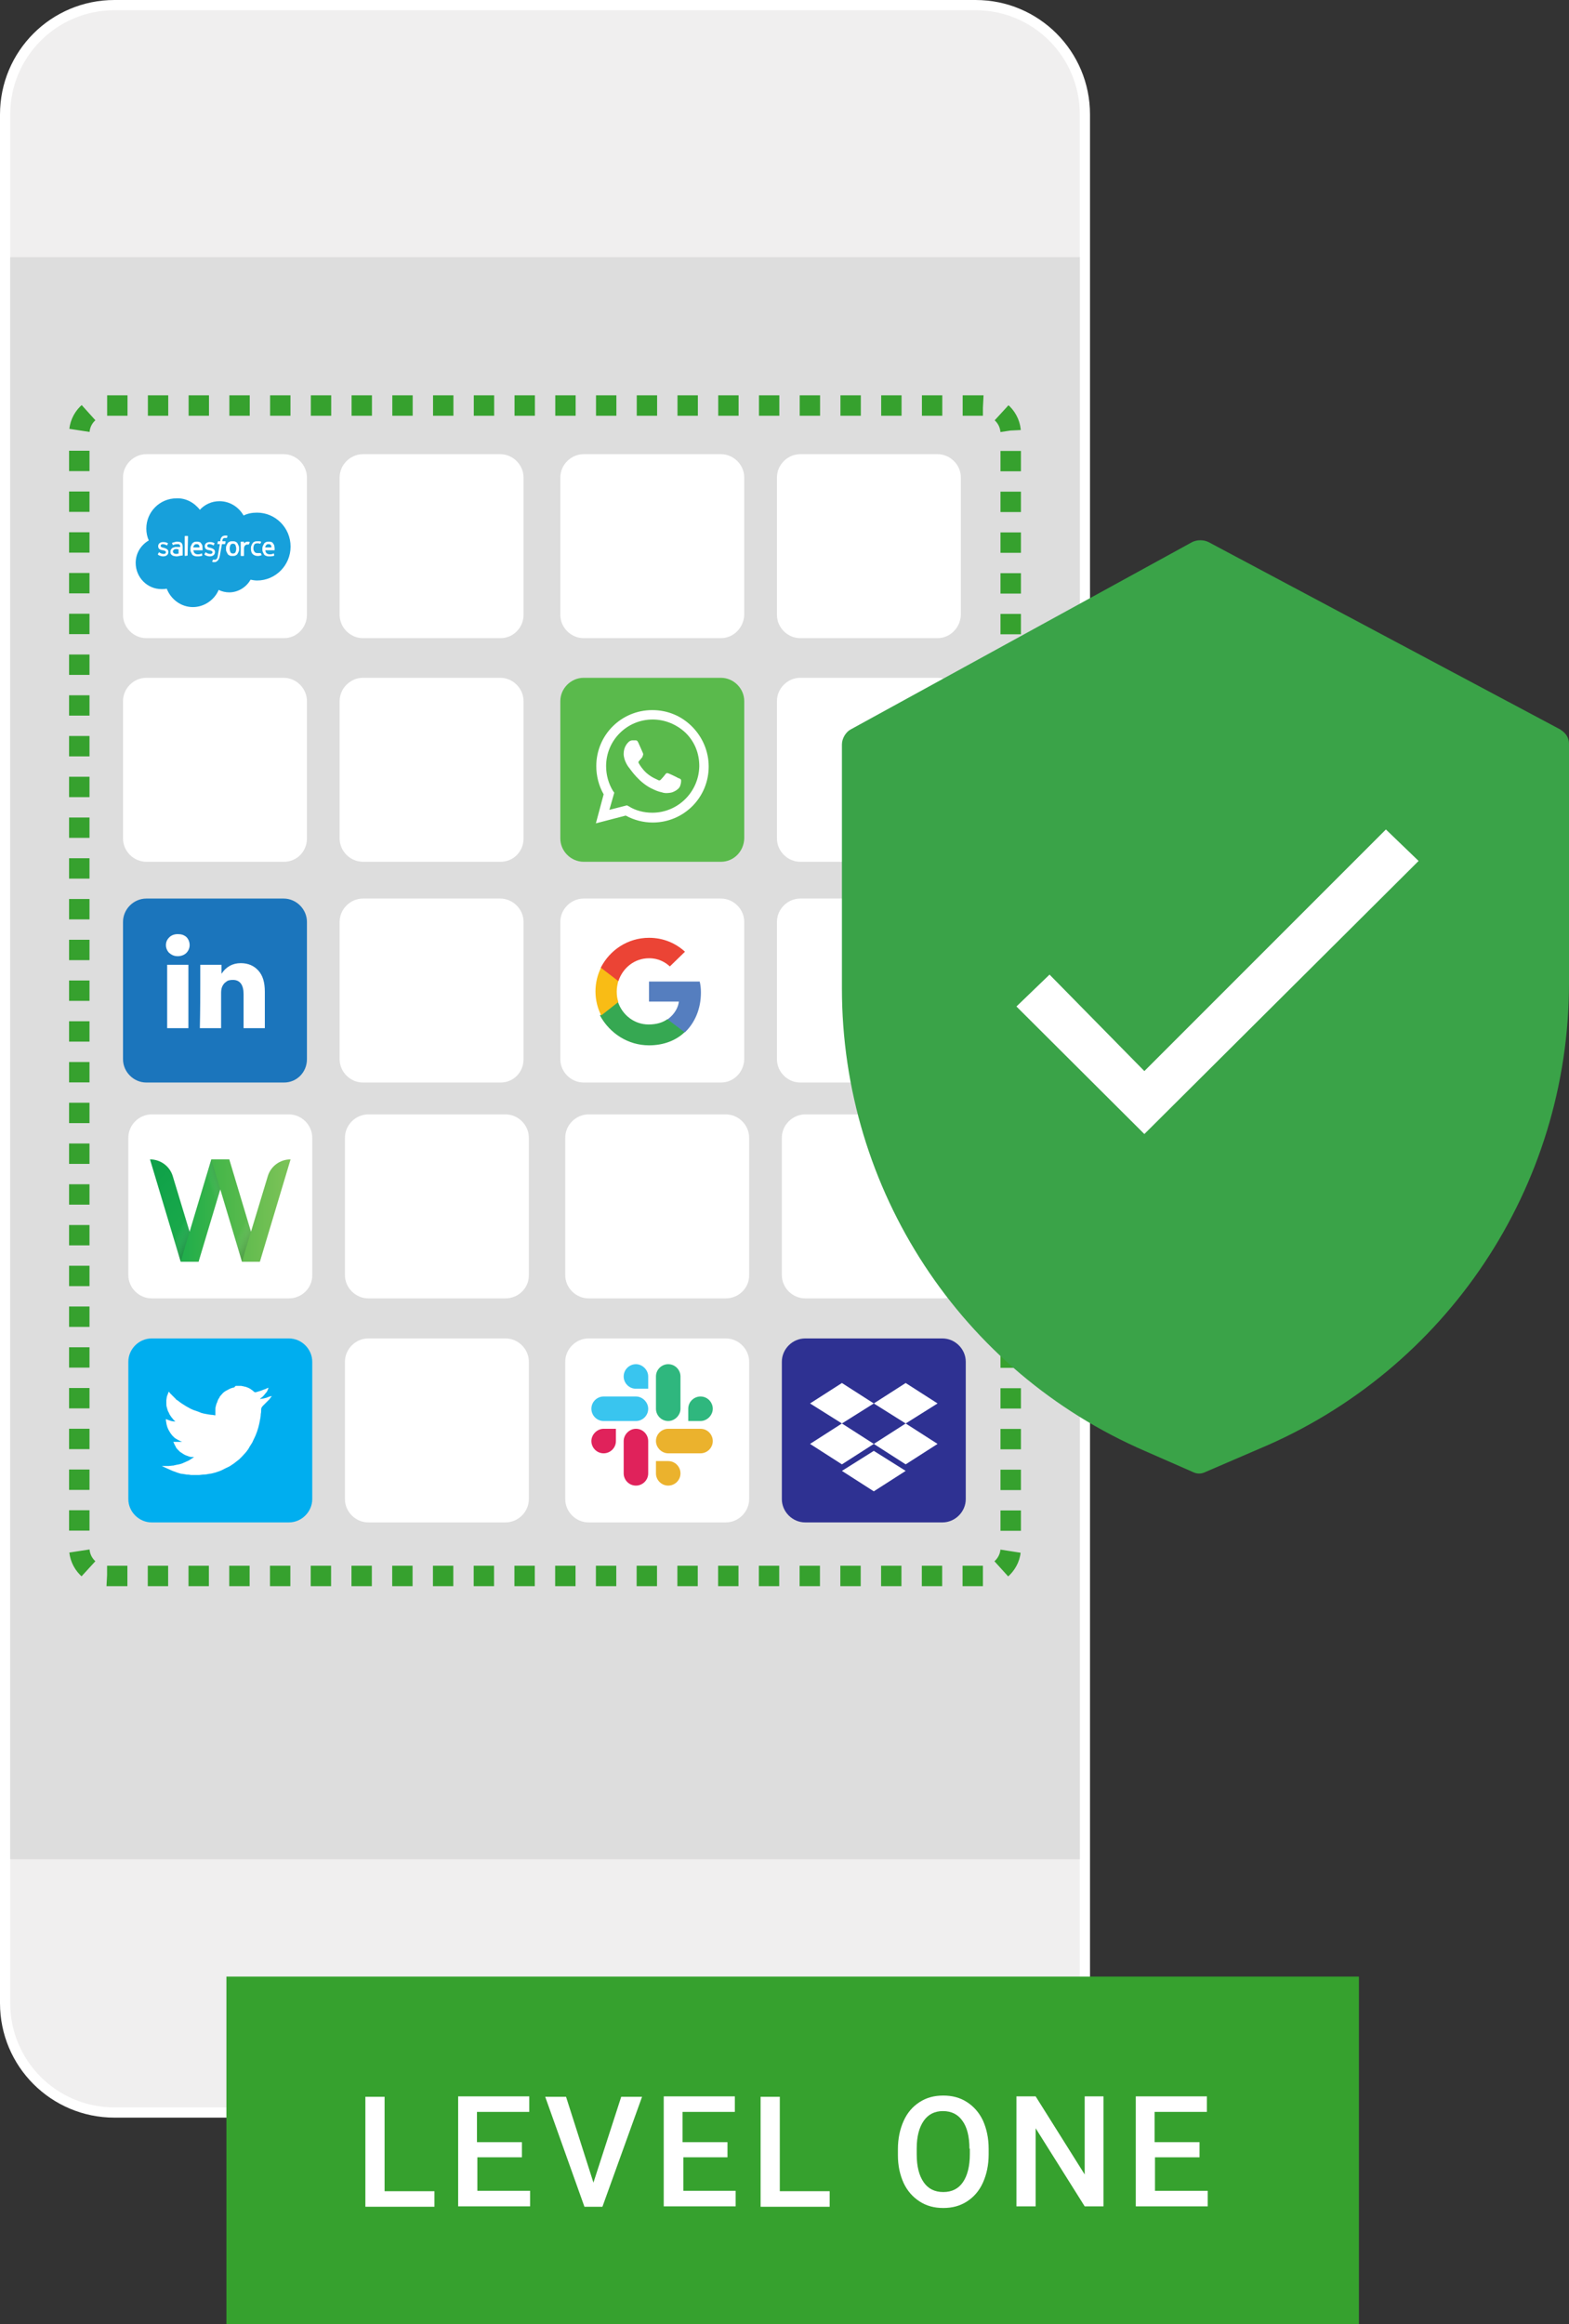 <svg version="1.1" xmlns="http://www.w3.org/2000/svg" xmlns:xlink="http://www.w3.org/1999/xlink" style="" xml:space="preserve" width="383.9" height="568.5"><rect width="100%" height="100%" fill="#333333" stroke="none"/><rect id="backgroundrect" width="100%" height="100%" x="0" y="0" fill="none" stroke="none"/>
<style type="text/css">
	.st0{fill:#F0EFEF;stroke:#FFFFFF;stroke-width:5;stroke-miterlimit:10;}
	.st1{fill:#F0EFEF;}
	.st2{fill:#DDDDDD;}
	.st3{fill:none;stroke:#36A12E;stroke-width:5;stroke-miterlimit:10;stroke-dasharray:4.984,4.984;}
	.st4{fill:#FFFFFF;}
	.st5{fill:#5ABA4C;}
	.st6{fill:#1B75BC;}
	.st7{fill:#00AEEF;}
	.st8{fill:#2E3192;}
	.st9{fill:url(#SVGID_1_);}
	.st10{opacity:0.25;}
	.st11{fill:url(#SVGID_2_);}
	.st12{fill:url(#SVGID_3_);}
	.st13{fill:url(#SVGID_4_);}
	.st14{opacity:0.25;fill:url(#SVGID_5_);enable-background:new    ;}
	.st15{fill:url(#SVGID_6_);}
	.st16{fill:url(#SVGID_7_);}
	.st17{fill:url(#SVGID_8_);}
	.st18{fill:url(#SVGID_9_);}
	.st19{fill:#557EBF;}
	.st20{fill:#36A852;}
	.st21{fill:#F9BC15;}
	.st22{fill:#EB4435;}
	.st23{fill:#17A0DB;}
	.st24{fill:#39C5EF;}
	.st25{fill:#2FB77E;}
	.st26{fill:#EBB22D;}
	.st27{fill:#E0225B;}
	.st28{fill:#3AA348;}
	.st29{fill:#36A12E;}
</style>




<g class="currentLayer" style=""><title>Layer 1</title><g id="Layer_2_1_">
	<path class="st0" d="M238.7,515.5H28c-14.1,0-25.5-11.4-25.5-25.5V28C2.5,13.9,13.9,2.5,28,2.5h210.7c14.1,0,25.5,11.4,25.5,25.5   v462C264.2,504.1,252.8,515.5,238.7,515.5z" id="svg_1"/>
</g><g id="Layer_1_1_">
	<g id="svg_2">
		<path class="st1" d="M238.7,515.5H28c-14.1,0-25.5-11.4-25.5-25.5V28C2.5,13.9,13.9,2.5,28,2.5h210.7c14.1,0,25.5,11.4,25.5,25.5    v462C264.2,504.1,252.8,515.5,238.7,515.5z" id="svg_3"/>
		<rect x="2.5" y="62.9" class="st2" width="261.7" height="391.9" id="svg_4"/>
		<g id="svg_5">
			<path class="st3" d="M240.5,385.5H26.2c-3.8,0-6.8-3.1-6.8-6.8V106c0-3.8,3.1-6.8,6.8-6.8h214.3c3.8,0,6.8,3.1,6.8,6.8v272.7     C247.3,382.4,244.2,385.5,240.5,385.5z" id="svg_6"/>
		</g>
		<path class="st4" d="M69.5,156.1H35.8c-3.1,0-5.7-2.6-5.7-5.7v-33.6c0-3.1,2.6-5.7,5.7-5.7h33.6c3.1,0,5.7,2.6,5.7,5.7v33.6    C75.1,153.5,72.6,156.1,69.5,156.1z" id="svg_7"/>
		<path class="st4" d="M122.5,156.1H88.8c-3.1,0-5.7-2.6-5.7-5.7v-33.6c0-3.1,2.6-5.7,5.7-5.7h33.6c3.1,0,5.7,2.6,5.7,5.7v33.6    C128.1,153.5,125.6,156.1,122.5,156.1z" id="svg_8"/>
		<path class="st4" d="M176.4,156.1h-33.6c-3.1,0-5.7-2.6-5.7-5.7v-33.6c0-3.1,2.6-5.7,5.7-5.7h33.6c3.1,0,5.7,2.6,5.7,5.7v33.6    C182,153.5,179.5,156.1,176.4,156.1z" id="svg_9"/>
		<path class="st4" d="M229.4,156.1h-33.6c-3.1,0-5.7-2.6-5.7-5.7v-33.6c0-3.1,2.6-5.7,5.7-5.7h33.6c3.1,0,5.7,2.6,5.7,5.7v33.6    C235,153.5,232.5,156.1,229.4,156.1z" id="svg_10"/>
		<path class="st4" d="M69.5,210.8H35.8c-3.1,0-5.7-2.6-5.7-5.7v-33.6c0-3.1,2.6-5.7,5.7-5.7h33.6c3.1,0,5.7,2.6,5.7,5.7v33.6    C75.1,208.3,72.6,210.8,69.5,210.8z" id="svg_11"/>
		<path class="st4" d="M122.5,210.8H88.8c-3.1,0-5.7-2.6-5.7-5.7v-33.6c0-3.1,2.6-5.7,5.7-5.7h33.6c3.1,0,5.7,2.6,5.7,5.7v33.6    C128.1,208.3,125.6,210.8,122.5,210.8z" id="svg_12"/>
		<path class="st5" d="M176.4,210.8h-33.6c-3.1,0-5.7-2.6-5.7-5.7v-33.6c0-3.1,2.6-5.7,5.7-5.7h33.6c3.1,0,5.7,2.6,5.7,5.7v33.6    C182,208.3,179.5,210.8,176.4,210.8z" id="svg_13"/>
		<path class="st4" d="M229.4,210.8h-33.6c-3.1,0-5.7-2.6-5.7-5.7v-33.6c0-3.1,2.6-5.7,5.7-5.7h33.6c3.1,0,5.7,2.6,5.7,5.7v33.6    C235,208.3,232.5,210.8,229.4,210.8z" id="svg_14"/>
		<path class="st6" d="M69.5,264.8H35.8c-3.1,0-5.7-2.6-5.7-5.7v-33.6c0-3.1,2.6-5.7,5.7-5.7h33.6c3.1,0,5.7,2.6,5.7,5.7v33.6    C75.1,262.3,72.6,264.8,69.5,264.8z" id="svg_15"/>
		<path class="st4" d="M122.5,264.8H88.8c-3.1,0-5.7-2.6-5.7-5.7v-33.6c0-3.1,2.6-5.7,5.7-5.7h33.6c3.1,0,5.7,2.6,5.7,5.7v33.6    C128.1,262.3,125.6,264.8,122.5,264.8z" id="svg_16"/>
		<path class="st4" d="M176.4,264.8h-33.6c-3.1,0-5.7-2.6-5.7-5.7v-33.6c0-3.1,2.6-5.7,5.7-5.7h33.6c3.1,0,5.7,2.6,5.7,5.7v33.6    C182,262.3,179.5,264.8,176.4,264.8z" id="svg_17"/>
		<path class="st4" d="M229.4,264.8h-33.6c-3.1,0-5.7-2.6-5.7-5.7v-33.6c0-3.1,2.6-5.7,5.7-5.7h33.6c3.1,0,5.7,2.6,5.7,5.7v33.6    C235,262.3,232.5,264.8,229.4,264.8z" id="svg_18"/>
		<path class="st4" d="M70.7,317.6H37.1c-3.1,0-5.7-2.6-5.7-5.7v-33.6c0-3.1,2.6-5.7,5.7-5.7h33.6c3.1,0,5.7,2.6,5.7,5.7V312    C76.4,315.1,73.8,317.6,70.7,317.6z" id="svg_19"/>
		<path class="st4" d="M123.7,317.6H90.1c-3.1,0-5.7-2.6-5.7-5.7v-33.6c0-3.1,2.6-5.7,5.7-5.7h33.6c3.1,0,5.7,2.6,5.7,5.7V312    C129.4,315.1,126.8,317.6,123.7,317.6z" id="svg_20"/>
		<path class="st4" d="M177.6,317.6H144c-3.1,0-5.7-2.6-5.7-5.7v-33.6c0-3.1,2.6-5.7,5.7-5.7h33.6c3.1,0,5.7,2.6,5.7,5.7V312    C183.3,315.1,180.7,317.6,177.6,317.6z" id="svg_21"/>
		<path class="st4" d="M230.6,317.6H197c-3.1,0-5.7-2.6-5.7-5.7v-33.6c0-3.1,2.6-5.7,5.7-5.7h33.6c3.1,0,5.7,2.6,5.7,5.7V312    C236.3,315.1,233.7,317.6,230.6,317.6z" id="svg_22"/>
		<path class="st7" d="M70.7,372.4H37.1c-3.1,0-5.7-2.6-5.7-5.7v-33.6c0-3.1,2.6-5.7,5.7-5.7h33.6c3.1,0,5.7,2.6,5.7,5.7v33.6    C76.4,369.8,73.8,372.4,70.7,372.4z" id="svg_23"/>
		<path class="st4" d="M123.7,372.4H90.1c-3.1,0-5.7-2.6-5.7-5.7v-33.6c0-3.1,2.6-5.7,5.7-5.7h33.6c3.1,0,5.7,2.6,5.7,5.7v33.6    C129.4,369.8,126.8,372.4,123.7,372.4z" id="svg_24"/>
		<path class="st4" d="M177.6,372.4H144c-3.1,0-5.7-2.6-5.7-5.7v-33.6c0-3.1,2.6-5.7,5.7-5.7h33.6c3.1,0,5.7,2.6,5.7,5.7v33.6    C183.3,369.8,180.7,372.4,177.6,372.4z" id="svg_25"/>
		<path class="st8" d="M230.6,372.4H197c-3.1,0-5.7-2.6-5.7-5.7v-33.6c0-3.1,2.6-5.7,5.7-5.7h33.6c3.1,0,5.7,2.6,5.7,5.7v33.6    C236.3,369.8,233.7,372.4,230.6,372.4z" id="svg_26"/>
		<g id="svg_27">
			
				<linearGradient id="SVGID_1_" gradientUnits="userSpaceOnUse" x1="32.966" y1="2034.863" x2="51.375" y2="2053.272" gradientTransform="matrix(1 0 0 1 0 -1747.465)">
				<stop offset="0" style="stop-color:#0DA049"/>
				<stop offset="1" style="stop-color:#1FAD4B"/>
			</linearGradient>
			<path class="st9" d="M48.6,308.6h-4.4l-7.5-25l0,0c2.6,0,4.9,1.7,5.6,4.2L48.6,308.6z" id="svg_28"/>
			<g class="st10" id="svg_29">
				
					<linearGradient id="SVGID_2_" gradientUnits="userSpaceOnUse" x1="41.961" y1="2035.065" x2="42.525" y2="2035.065" gradientTransform="matrix(1 0 0 1 0 -1747.465)">
					<stop offset="0" style="stop-color:#FFFFFF;stop-opacity:0"/>
					<stop offset="1" style="stop-color:#010101"/>
				</linearGradient>
				<path class="st11" d="M42.5,288.4l-0.2-0.6c-0.1-0.3-0.2-0.7-0.4-1L42.5,288.4z" id="svg_30"/>
				
					<linearGradient id="SVGID_3_" gradientUnits="userSpaceOnUse" x1="43.065" y1="2049.642" x2="47.141" y2="2051.873" gradientTransform="matrix(1 0 0 1 0 -1747.465)">
					<stop offset="0" style="stop-color:#FFFFFF;stop-opacity:0"/>
					<stop offset="1" style="stop-color:#010101"/>
				</linearGradient>
				<polygon class="st12" points="45.3,297.6 42.5,302.9 44.2,308.6 46.7,302.3     " id="svg_31"/>
			</g>
			
				<linearGradient id="SVGID_4_" gradientUnits="userSpaceOnUse" x1="44.225" y1="2043.565" x2="56.081" y2="2043.565" gradientTransform="matrix(1 0 0 1 0 -1747.465)">
				<stop offset="0" style="stop-color:#1FAD4B"/>
				<stop offset="1" style="stop-color:#43B649"/>
			</linearGradient>
			<polygon class="st13" points="44.2,308.6 48.6,308.6 56.1,283.6 51.7,283.6    " id="svg_32"/>
			
				<linearGradient id="SVGID_5_" gradientUnits="userSpaceOnUse" x1="51.361" y1="2037.756" x2="55.308" y2="2036.469" gradientTransform="matrix(1 0 0 1 0 -1747.465)">
				<stop offset="0" style="stop-color:#FFFFFF;stop-opacity:0"/>
				<stop offset="1" style="stop-color:#010101"/>
			</linearGradient>
			<path class="st14" d="M52.2,296.5l3.9-12.8h-4.4l-1.8,6C50.6,291.6,51.6,294.5,52.2,296.5z" id="svg_33"/>
			
				<linearGradient id="SVGID_6_" gradientUnits="userSpaceOnUse" x1="51.713" y1="2043.565" x2="63.57" y2="2043.565" gradientTransform="matrix(1 0 0 1 0 -1747.465)">
				<stop offset="0" style="stop-color:#43B649"/>
				<stop offset="1" style="stop-color:#60BB4E"/>
			</linearGradient>
			<polygon class="st15" points="63.6,308.6 59.2,308.6 51.7,283.6 56.1,283.6    " id="svg_34"/>
			<g class="st10" id="svg_35">
				
					<linearGradient id="SVGID_7_" gradientUnits="userSpaceOnUse" x1="56.917" y1="2035.065" x2="57.481" y2="2035.065" gradientTransform="matrix(1 0 0 1 0 -1747.465)">
					<stop offset="0" style="stop-color:#FFFFFF;stop-opacity:0"/>
					<stop offset="9.515899e-02" style="stop-color:#EEEDED;stop-opacity:9.515899e-02"/>
					<stop offset="0.233" style="stop-color:#D0CECE;stop-opacity:0.233"/>
					<stop offset="0.396" style="stop-color:#A7A4A4;stop-opacity:0.396"/>
					<stop offset="0.578" style="stop-color:#757272;stop-opacity:0.578"/>
					<stop offset="0.777" style="stop-color:#434040;stop-opacity:0.777"/>
					<stop offset="0.987" style="stop-color:#070707;stop-opacity:0.987"/>
					<stop offset="1" style="stop-color:#010101"/>
				</linearGradient>
				<path class="st16" d="M57.5,288.4l-0.2-0.6c-0.1-0.3-0.2-0.7-0.4-1L57.5,288.4z" id="svg_36"/>
				
					<linearGradient id="SVGID_8_" gradientUnits="userSpaceOnUse" x1="58.031" y1="2049.624" x2="62.107" y2="2051.855" gradientTransform="matrix(1 0 0 1 0 -1747.465)">
					<stop offset="0" style="stop-color:#FFFFFF;stop-opacity:0"/>
					<stop offset="9.515899e-02" style="stop-color:#EEEDED;stop-opacity:9.515899e-02"/>
					<stop offset="0.233" style="stop-color:#D0CECE;stop-opacity:0.233"/>
					<stop offset="0.396" style="stop-color:#A7A4A4;stop-opacity:0.396"/>
					<stop offset="0.578" style="stop-color:#757272;stop-opacity:0.578"/>
					<stop offset="0.777" style="stop-color:#434040;stop-opacity:0.777"/>
					<stop offset="0.987" style="stop-color:#070707;stop-opacity:0.987"/>
					<stop offset="1" style="stop-color:#010101"/>
				</linearGradient>
				<polygon class="st17" points="60.3,297.6 57.5,302.9 59.2,308.6 61.7,302.3     " id="svg_37"/>
			</g>
			
				<linearGradient id="SVGID_9_" gradientUnits="userSpaceOnUse" x1="59.2" y1="2043.565" x2="71.057" y2="2043.565" gradientTransform="matrix(1 0 0 1 0 -1747.465)">
				<stop offset="0" style="stop-color:#60BB4E"/>
				<stop offset="1" style="stop-color:#7DC358"/>
			</linearGradient>
			<path class="st18" d="M59.2,308.6h4.4l7.5-25l0,0c-2.6,0-4.9,1.7-5.6,4.2L59.2,308.6z" id="svg_38"/>
		</g>
		<path class="st4" d="M40.6,231.2c0-0.8,0.3-1.4,0.8-1.9s1.2-0.8,2.1-0.8c0.9,0,1.5,0.2,2.1,0.7c0.5,0.5,0.8,1.2,0.8,2    c0,0.7-0.3,1.4-0.8,1.9s-1.3,0.8-2.1,0.8l0,0c-0.9,0-1.5-0.3-2.1-0.8C40.9,232.6,40.6,231.9,40.6,231.2z M40.9,251.5V236h5.2v15.5    H40.9z M48.9,251.5h5.2v-8.7c0-0.5,0.1-1,0.2-1.3c0.2-0.5,0.5-1,1-1.3c0.4-0.4,1-0.5,1.7-0.5c1.7,0,2.6,1.2,2.6,3.5v8.3h5.2v-8.9    c0-2.3-0.5-4-1.6-5.2s-2.5-1.8-4.3-1.8c-2,0-3.6,0.9-4.7,2.6l0,0l0,0l0,0V236H49c0,0.5,0,2,0,4.6C49,243.2,49,246.8,48.9,251.5z" id="svg_39"/>
	</g>
	<g id="svg_40">
		<path class="st19" d="M171.5,242.8c0-1.1-0.1-1.9-0.3-2.7h-12.4v4.9h7.3c-0.1,1.2-0.9,3-2.7,4.3v0.2l3.9,3h0.3    C170,250.2,171.5,246.8,171.5,242.8" id="svg_41"/>
		<path class="st20" d="M158.8,255.7c3.6,0,6.6-1.2,8.7-3.2l-4.2-3.2c-1.1,0.8-2.6,1.3-4.6,1.3c-3.5,0-6.4-2.3-7.5-5.5H151l-4.1,3.2    l-0.1,0.1C149.2,252.8,153.7,255.7,158.8,255.7" id="svg_42"/>
		<path class="st21" d="M151.3,245.1c-0.3-0.8-0.4-1.7-0.4-2.6c0-0.9,0.2-1.8,0.4-2.6v-0.2l-4.1-3.2l-0.1,0.1    c-0.9,1.8-1.4,3.8-1.4,5.9s0.5,4.1,1.4,5.9L151.3,245.1" id="svg_43"/>
		<path class="st22" d="M158.8,234.4c2.5,0,4.1,1.1,5.1,2l3.7-3.6c-2.3-2.1-5.3-3.4-8.8-3.4c-5.2,0-9.6,3-11.8,7.3l4.3,3.3    C152.4,236.7,155.3,234.4,158.8,234.4" id="svg_44"/>
	</g>
	<g id="svg_45">
		<path class="st4" d="M169.3,177.7c-2.6-2.6-6-4-9.7-4c-7.6,0-13.7,6.1-13.7,13.7c0,2.4,0.6,4.8,1.8,6.9l-1.9,7.1l7.3-1.9    c2,1.1,4.3,1.7,6.6,1.7l0,0c7.6,0,13.7-6.1,13.7-13.7C173.4,183.8,171.9,180.3,169.3,177.7L169.3,177.7z M159.6,198.8L159.6,198.8    c-2,0-4.1-0.5-5.8-1.6l-0.4-0.2l-4.3,1.1l1.2-4.2l-0.3-0.4c-1.1-1.8-1.7-3.9-1.7-6.1c0-6.3,5.1-11.4,11.4-11.4    c3,0,5.9,1.2,8.1,3.3c2.2,2.2,3.3,5,3.3,8.1C171,193.7,165.9,198.8,159.6,198.8L159.6,198.8z M165.9,190.3c-0.3-0.2-2-1-2.3-1.1    s-0.5-0.2-0.8,0.2c-0.2,0.3-0.9,1.1-1.1,1.3c-0.2,0.2-0.4,0.3-0.7,0.1s-1.4-0.5-2.8-1.7c-1-0.9-1.7-2-1.9-2.4    c-0.2-0.3,0-0.5,0.2-0.7s0.3-0.4,0.5-0.6c0.2-0.2,0.2-0.3,0.3-0.6c0.1-0.2,0.1-0.4,0-0.6c-0.1-0.2-0.8-1.9-1.1-2.5    c-0.3-0.7-0.6-0.6-0.8-0.6s-0.4,0-0.7,0c-0.2,0-0.6,0.1-0.9,0.4c-0.3,0.3-1.2,1.2-1.2,2.9s1.2,3.3,1.4,3.5s2.4,3.7,5.9,5.2    c0.8,0.4,1.5,0.6,2,0.7c0.8,0.3,1.6,0.2,2.2,0.1c0.7-0.1,2-0.8,2.3-1.6s0.3-1.5,0.2-1.6C166.5,190.5,166.2,190.4,165.9,190.3    L165.9,190.3z" id="svg_46"/>
	</g>
	<g id="svg_47">
		<path class="st23" d="M48.9,124.7c1.2-1.3,2.9-2.1,4.8-2.1c2.5,0,4.7,1.4,5.9,3.5c1-0.5,2.1-0.7,3.3-0.7c4.5,0,8.2,3.7,8.2,8.3    c0,4.6-3.7,8.3-8.2,8.3c-0.5,0-1.1-0.1-1.6-0.2c-1,1.8-3,3.1-5.2,3.1c-0.9,0-1.8-0.2-2.6-0.6c-1,2.4-3.5,4.2-6.3,4.2    c-2.9,0-5.4-1.9-6.4-4.5c-0.4,0.1-0.9,0.1-1.3,0.1c-3.5,0-6.3-2.9-6.3-6.4c0-2.4,1.3-4.4,3.2-5.5c-0.4-0.9-0.6-1.9-0.6-2.9    c0-4.1,3.3-7.4,7.4-7.4C45.4,121.8,47.5,122.9,48.9,124.7" id="svg_48"/>
		<path class="st4" d="M38.6,135.6L38.6,135.6c0.1,0.1,0.2,0.2,0.2,0.2c0.4,0.2,0.8,0.3,1.1,0.3c0.8,0,1.3-0.4,1.3-1.1l0,0    c0-0.6-0.5-0.8-1.1-1H40c-0.4-0.1-0.7-0.2-0.7-0.5l0,0c0-0.2,0.2-0.4,0.5-0.4s0.7,0.1,1,0.3h0.1c0,0,0.1-0.4,0.2-0.4v-0.1    c-0.3-0.2-0.7-0.3-1.1-0.3h-0.1c-0.7,0-1.2,0.4-1.2,1l0,0c0,0.7,0.5,0.9,1.1,1h0.1c0.4,0.1,0.7,0.2,0.7,0.5l0,0    c0,0.2-0.2,0.4-0.5,0.4c-0.1,0-0.6,0-1-0.3c-0.1,0-0.1-0.1-0.1-0.1h-0.1L38.6,135.6L38.6,135.6z M50,135.6L50,135.6    c0.1,0.1,0.2,0.2,0.2,0.2c0.4,0.2,0.8,0.3,1.1,0.3c0.8,0,1.3-0.4,1.3-1.1l0,0c0-0.6-0.5-0.8-1.1-1h-0.1c-0.4-0.1-0.7-0.2-0.7-0.5    l0,0c0-0.2,0.2-0.4,0.5-0.4s0.7,0.1,1,0.3h0.1c0,0,0.1-0.4,0.2-0.4v-0.1c-0.3-0.2-0.7-0.3-1.1-0.3h-0.1c-0.7,0-1.2,0.4-1.2,1l0,0    c0,0.7,0.5,0.9,1.1,1h0.1c0.4,0.1,0.7,0.2,0.7,0.5l0,0c0,0.2-0.2,0.4-0.5,0.4c-0.1,0-0.6,0-1-0.3c-0.1,0-0.1-0.1-0.1-0.1h-0.1    L50,135.6L50,135.6z M57.8,134.2c0,0.4-0.1,0.7-0.2,0.9c-0.1,0.2-0.3,0.3-0.6,0.3s-0.5-0.1-0.6-0.3s-0.2-0.5-0.2-0.9    s0.1-0.7,0.2-0.9c0.1-0.2,0.3-0.3,0.6-0.3s0.5,0.1,0.6,0.3C57.7,133.6,57.8,133.9,57.8,134.2 M58.4,133.5    c-0.1-0.2-0.2-0.4-0.3-0.6c-0.1-0.2-0.3-0.3-0.5-0.4c-0.2-0.1-0.4-0.1-0.7-0.1s-0.5,0-0.7,0.1s-0.4,0.2-0.5,0.4s-0.2,0.3-0.3,0.6    c-0.1,0.2-0.1,0.4-0.1,0.7s0,0.5,0.1,0.7s0.2,0.4,0.3,0.6c0.1,0.2,0.3,0.3,0.5,0.4c0.2,0.1,0.4,0.1,0.7,0.1s0.5,0,0.7-0.1    s0.4-0.2,0.5-0.4s0.2-0.3,0.3-0.6c0.1-0.2,0.1-0.4,0.1-0.7C58.5,134,58.5,133.8,58.4,133.5 M63.8,135.3    C63.7,135.3,63.7,135.3,63.8,135.3c-0.2,0-0.3,0-0.4,0c-0.1,0-0.2,0-0.4,0c-0.3,0-0.6-0.1-0.7-0.3c-0.2-0.2-0.3-0.5-0.3-0.9    s0.1-0.6,0.2-0.9c0.2-0.2,0.4-0.3,0.7-0.3s0.5,0,0.7,0.1h0.1c0.1-0.2,0.1-0.3,0.2-0.4v-0.1c-0.1,0-0.3-0.1-0.4-0.1    c-0.1,0-0.3,0-0.5,0c-0.3,0-0.5,0-0.7,0.1s-0.4,0.2-0.5,0.4s-0.2,0.3-0.3,0.6c-0.1,0.2-0.1,0.5-0.1,0.7c0,0.5,0.1,1,0.4,1.3    c0.3,0.3,0.7,0.5,1.3,0.5c0.3,0,0.7-0.1,0.9-0.2c0,0,0,0,0-0.1L63.8,135.3L63.8,135.3z M64.9,133.9c0-0.2,0.1-0.4,0.2-0.5    c0.1-0.2,0.3-0.3,0.6-0.3s0.5,0.1,0.6,0.3c0.1,0.1,0.1,0.3,0.1,0.5H64.9L64.9,133.9z M67.1,133.4c-0.1-0.2-0.2-0.4-0.3-0.5    c-0.1-0.2-0.3-0.3-0.4-0.3c-0.2-0.1-0.4-0.1-0.6-0.1c-0.3,0-0.5,0-0.7,0.1s-0.4,0.2-0.5,0.4s-0.2,0.4-0.3,0.6    c-0.1,0.2-0.1,0.5-0.1,0.7c0,0.3,0,0.5,0.1,0.7s0.2,0.4,0.3,0.6c0.1,0.2,0.3,0.3,0.6,0.4c0.2,0.1,0.5,0.1,0.8,0.1    c0.6,0,1-0.1,1.1-0.2c0,0,0,0,0-0.1l-0.1-0.4c0-0.1-0.1,0-0.1,0c-0.2,0.1-0.4,0.2-0.9,0.2c-0.3,0-0.6-0.1-0.8-0.3    c-0.2-0.2-0.2-0.4-0.3-0.7h2.2c0,0,0.1,0,0.1-0.1C67.2,134.3,67.2,133.9,67.1,133.4 M47.3,133.9c0-0.2,0.1-0.4,0.2-0.5    c0.1-0.2,0.3-0.3,0.6-0.3s0.5,0.1,0.6,0.3c0.1,0.1,0.1,0.3,0.1,0.5H47.3z M49.5,133.4c-0.1-0.2-0.2-0.4-0.3-0.5    c-0.1-0.2-0.3-0.3-0.4-0.3c-0.2-0.1-0.4-0.1-0.6-0.1c-0.3,0-0.5,0-0.7,0.1s-0.4,0.2-0.5,0.4s-0.2,0.4-0.3,0.6    c-0.1,0.2-0.1,0.5-0.1,0.7c0,0.3,0,0.5,0.1,0.7s0.2,0.4,0.3,0.6c0.1,0.2,0.3,0.3,0.6,0.4c0.2,0.1,0.5,0.1,0.8,0.1    c0.6,0,1-0.1,1.1-0.2c0,0,0,0,0-0.1l-0.1-0.4c0-0.1-0.1,0-0.1,0c-0.2,0.1-0.4,0.2-0.9,0.2c-0.3,0-0.6-0.1-0.8-0.3    s-0.2-0.4-0.3-0.7h2.2c0,0,0.1,0,0.1-0.1C49.5,134.3,49.6,133.9,49.5,133.4 M42.5,135.3c-0.1-0.1-0.1-0.1-0.1-0.1    c0-0.1-0.1-0.2-0.1-0.3c0-0.2,0.1-0.3,0.2-0.4c0,0,0.2-0.2,0.6-0.2c0.3,0,0.6,0.1,0.6,0.1v1l0,0c0,0-0.3,0.1-0.6,0.1    C42.7,135.5,42.5,135.3,42.5,135.3 M43.4,133.8c-0.1,0-0.2,0-0.3,0c-0.2,0-0.4,0-0.5,0.1c-0.2,0-0.3,0.1-0.5,0.2    c-0.1,0.1-0.2,0.2-0.3,0.4c-0.1,0.1-0.1,0.3-0.1,0.5s0,0.4,0.1,0.5s0.2,0.3,0.3,0.3c0.1,0.1,0.3,0.2,0.4,0.2    c0.2,0,0.4,0.1,0.6,0.1c0.2,0,0.5,0,0.7-0.1c0.2,0,0.5-0.1,0.6-0.1s0.1,0,0.2,0c0.1,0,0.1-0.1,0.1-0.1v-2c0-0.4-0.1-0.8-0.3-1    s-0.6-0.3-1-0.3c-0.2,0-0.4,0-0.6,0.1c0,0-0.5,0.1-0.7,0.2c0,0,0,0,0,0.1l0.2,0.4c0,0.1,0.1,0,0.1,0l0,0c0.4-0.2,1-0.2,1-0.2    c0.2,0,0.4,0,0.5,0.1s0.2,0.2,0.2,0.5v0.1C43.6,133.8,43.4,133.8,43.4,133.8 M61.1,132.6C61.2,132.6,61.1,132.6,61.1,132.6    c-0.1-0.1-0.3-0.1-0.4-0.1c-0.3,0-0.4,0-0.6,0.1c-0.1,0.1-0.3,0.2-0.4,0.3v-0.3c0,0,0-0.1-0.1-0.1H59c0,0-0.1,0-0.1,0.1v3.3    c0,0,0,0.1,0.1,0.1h0.6c0,0,0.1,0,0.1-0.1v-1.6c0-0.2,0-0.4,0.1-0.6c0-0.1,0.1-0.2,0.2-0.3c0.1-0.1,0.2-0.1,0.3-0.2    c0.1,0,0.2,0,0.3,0s0.2,0,0.2,0s0.1,0,0.1-0.1C61,133,61.1,132.7,61.1,132.6" id="svg_49"/>
		<path class="st4" d="M55.7,131.1c-0.1,0-0.1,0-0.2-0.1c-0.1,0-0.2,0-0.3,0c-0.4,0-0.7,0.1-0.9,0.3s-0.4,0.6-0.4,1v0.1h-0.5    c0,0-0.1,0-0.1,0.1l-0.1,0.5c0,0,0,0.1,0.1,0.1h0.5l-0.5,2.8c0,0.2-0.1,0.4-0.1,0.5s-0.1,0.2-0.2,0.3c-0.1,0.1-0.1,0.1-0.2,0.2    c-0.1,0-0.2,0-0.3,0s-0.1,0-0.2,0c-0.1,0-0.1,0-0.1,0h-0.1c0,0-0.1,0.4-0.2,0.4v0.1c0.1,0,0.1,0,0.2,0.1c0.1,0,0.2,0,0.3,0    c0.2,0,0.4,0,0.5-0.1c0.2-0.1,0.3-0.2,0.4-0.3c0.1-0.1,0.2-0.3,0.3-0.5s0.1-0.4,0.2-0.7l0.5-2.8H55c0,0,0.1,0,0.1-0.1l0.1-0.5    c0,0,0-0.1-0.1-0.1h-0.7c0,0,0-0.3,0.1-0.5c0-0.1,0.1-0.2,0.2-0.2c0.1-0.1,0.1-0.1,0.2-0.1c0.1,0,0.1,0,0.2,0c0.1,0,0.1,0,0.2,0    c0.1,0,0.1,0,0.1,0c0.1,0,0.1,0,0.1,0L55.7,131.1C55.8,131.2,55.7,131.1,55.7,131.1 M45.9,135.9C45.9,135.9,45.9,136,45.9,135.9    l-0.6,0.1c0,0-0.1,0-0.1-0.1v-4.7c0,0,0-0.1,0.1-0.1h0.6c0,0,0.1,0,0.1,0.1L45.9,135.9L45.9,135.9z" id="svg_50"/>
	</g>
	<g id="svg_51">
		<path class="st24" d="M155.6,333.7c-1.6,0-3,1.3-3,3c0,1.6,1.3,3,3,3h3v-3C158.6,335.1,157.2,333.7,155.6,333.7L155.6,333.7     M155.6,341.6h-7.9c-1.6,0-3,1.3-3,3c0,1.6,1.3,3,3,3h7.9c1.6,0,3-1.3,3-3C158.6,343,157.2,341.6,155.6,341.6L155.6,341.6z" id="svg_52"/>
		<path class="st25" d="M174.4,344.6c0-1.6-1.3-3-3-3c-1.6,0-3,1.3-3,3v3h3C173,347.6,174.4,346.2,174.4,344.6z M166.5,344.6v-7.9    c0-1.6-1.3-3-3-3c-1.6,0-3,1.3-3,3v7.9c0,1.6,1.3,3,3,3C165.1,347.6,166.5,346.2,166.5,344.6z" id="svg_53"/>
		<path class="st26" d="M163.5,363.4c1.6,0,3-1.3,3-3c0-1.6-1.3-3-3-3h-3v3C160.5,362.1,161.9,363.4,163.5,363.4z M163.5,355.5h7.9    c1.6,0,3-1.3,3-3c0-1.6-1.3-3-3-3h-7.9c-1.6,0-3,1.3-3,3C160.5,354.1,161.9,355.5,163.5,355.5L163.5,355.5z" id="svg_54"/>
		<path class="st27" d="M144.7,352.5c0,1.6,1.3,3,3,3c1.6,0,3-1.3,3-3v-3h-3C146.1,349.5,144.7,350.9,144.7,352.5z M152.6,352.5v7.9    c0,1.6,1.3,3,3,3c1.6,0,3-1.3,3-3v-7.9c0-1.6-1.3-3-3-3C154,349.5,152.6,350.9,152.6,352.5L152.6,352.5" id="svg_55"/>
	</g>
	<path class="st4" d="M206,338.3l-7.8,5l7.8,4.9l7.8-4.9L206,338.3z M221.6,338.3l-7.8,5l7.8,4.9l7.8-4.9L221.6,338.3z M198.2,353.2   l7.8,5l7.8-5l-7.8-5L198.2,353.2z M221.6,348.2l-7.8,5l7.8,5l7.8-5L221.6,348.2z M206,359.8l7.8,5l7.8-5l-7.8-4.9L206,359.8z" id="svg_56"/>
	<g id="svg_57">
		<path class="st28" d="M381.7,178.4l-86-45.8c-1.2-0.6-2.8-0.6-4,0l-83.5,45.8c-1.2,0.6-2.2,2.2-2.2,3.7v59.7    c0,49.2,29.1,93.7,74.3,113.2l11.4,5c1.2,0.6,2.2,0.6,3.4,0l13-5.6c45.8-19.2,75.8-64,75.8-113.9V182    C383.9,180.6,383.3,179.4,381.7,178.4z" id="svg_58"/>
		<g id="svg_59">
			<g id="check_2_">
				<polygon class="st4" points="280,262 256.8,238.4 248.7,246.2 280,277.4 347.1,210.6 339.1,202.9     " id="svg_60"/>
			</g>
		</g>
	</g>
	<path class="st4" d="M57.7,339L57.7,339H59l0.5,0.1c0.3,0.1,0.6,0.1,0.8,0.2c0.3,0.1,0.5,0.2,0.7,0.3c0.2,0.1,0.5,0.3,0.6,0.4   c0.2,0.1,0.4,0.3,0.5,0.4c0.2,0.2,0.4,0.2,0.7,0.1s0.7-0.2,1-0.3s0.7-0.3,1.1-0.4c0.4-0.2,0.6-0.3,0.7-0.3s0.1-0.1,0.1-0.1l0,0l0,0   l0,0l0,0l0,0l0,0l0,0l0,0l0,0l0,0l0,0l0,0l0,0l0,0l0,0l0,0l0,0l0,0v0.1c0,0-0.1,0.2-0.2,0.5s-0.3,0.6-0.6,0.9   c-0.2,0.3-0.4,0.5-0.6,0.7s-0.3,0.3-0.4,0.3c-0.1,0.1-0.1,0.1-0.2,0.2l-0.1,0.1l0,0l0,0l0,0l0,0l0,0l0,0l0,0l0,0l0,0l0,0l0,0l0,0   l0,0l0,0l0,0l0,0h0.1l0.7-0.1c0.5-0.1,0.9-0.2,1.3-0.4l0.7-0.2h0.1l0,0l0,0l0,0l0,0l0,0l0,0l0,0l0,0l0,0l0,0l0,0l0,0l0,0l0,0l0,0   l0,0l0,0l0,0l0,0l0,0l0,0l0,0l0,0c0,0-0.1,0.1-0.3,0.4c-0.2,0.3-0.3,0.4-0.3,0.4s0,0-0.1,0.1c0,0-0.2,0.2-0.5,0.5s-0.6,0.6-0.9,0.9   s-0.5,0.6-0.5,0.9c0,0.4,0,0.8-0.1,1.2c0,0.5-0.1,1-0.2,1.5c-0.1,0.5-0.2,1.1-0.4,1.8c-0.2,0.7-0.4,1.3-0.7,2s-0.6,1.2-0.8,1.7   c-0.3,0.5-0.6,0.9-0.8,1.3s-0.5,0.7-0.7,1c-0.3,0.3-0.6,0.7-1,1.1s-0.6,0.6-0.6,0.6s-0.2,0.2-0.5,0.4c-0.3,0.2-0.6,0.5-0.9,0.7   c-0.3,0.2-0.6,0.4-0.9,0.6c-0.3,0.2-0.6,0.3-1,0.5s-0.8,0.4-1.2,0.6s-0.9,0.3-1.4,0.5c-0.5,0.1-1,0.3-1.4,0.3   c-0.5,0.1-1,0.2-1.6,0.2l-0.9,0.1l0,0h-1.6l0,0H47c-0.1,0-0.3,0-0.3,0c-0.1,0-0.4-0.1-1-0.1c-0.6-0.1-1.1-0.2-1.4-0.2   c-0.3-0.1-0.8-0.2-1.5-0.5c-0.7-0.2-1.2-0.5-1.7-0.7s-0.8-0.4-0.9-0.4c-0.1-0.1-0.3-0.1-0.4-0.2l-0.2-0.1l0,0l0,0l0,0l0,0l0,0l0,0   l0,0l0,0l0,0l0,0l0,0l0,0l0,0l0,0l0,0l0,0h0.1c0.1,0,0.3,0,0.6,0s0.7,0,1,0s0.7-0.1,1.1-0.1c0.4-0.1,0.8-0.2,1.4-0.3   c0.5-0.1,1-0.3,1.4-0.5s0.7-0.3,0.9-0.4s0.5-0.3,0.8-0.5l0.6-0.4l0,0l0,0l0,0l0,0l0,0l0,0l0,0l0,0l0,0l0,0l0,0l0,0l0,0l0,0h-0.2   c-0.1,0-0.3,0-0.4,0s-0.3,0-0.6-0.1s-0.5-0.2-0.8-0.3c-0.3-0.1-0.6-0.3-0.9-0.5c-0.3-0.2-0.5-0.3-0.6-0.4s-0.3-0.3-0.5-0.5   s-0.4-0.4-0.5-0.7c-0.1-0.2-0.3-0.5-0.4-0.8l-0.2-0.4l0,0l0,0l0,0l0,0l0,0l0,0h0.3c0.2,0,0.5,0,0.8,0c0.4,0,0.7,0,0.8,0   s0.2,0,0.3,0l0,0h0.1h0.1l0,0l0,0l0,0l0,0l0,0l0,0l0,0l0,0l0,0c0,0-0.1,0-0.2,0c-0.1,0-0.3-0.1-0.7-0.3c-0.4-0.2-0.6-0.3-0.9-0.5   c-0.2-0.1-0.4-0.3-0.6-0.5c-0.2-0.2-0.4-0.4-0.6-0.7c-0.2-0.3-0.4-0.6-0.6-1c-0.2-0.4-0.3-0.7-0.4-1.1c-0.1-0.3-0.1-0.7-0.2-1v-0.5   l0,0l0,0l0,0l0,0l0,0l0,0l0.4,0.2c0.3,0.1,0.6,0.2,0.9,0.3c0.4,0.1,0.6,0.1,0.7,0.1h0.1h0.2l0,0l0,0l0,0l0,0l0,0l0,0l0,0l0,0l0,0   l0,0l0,0l0,0l0,0l0,0l0,0l0,0l0,0c0,0-0.1-0.1-0.2-0.2c-0.1-0.1-0.3-0.2-0.4-0.4s-0.3-0.3-0.4-0.5c-0.1-0.2-0.3-0.4-0.4-0.6   c-0.1-0.2-0.2-0.5-0.4-0.8c-0.1-0.3-0.2-0.6-0.3-1c-0.1-0.3-0.1-0.6-0.1-0.9s0-0.6,0-0.8c0-0.2,0.1-0.5,0.1-0.7s0.2-0.6,0.3-0.9   l0.2-0.5l0,0l0,0l0,0l0,0l0,0l0,0l0,0l0,0l0,0l0,0l0,0l0,0l0,0l0,0l0,0l0,0l0,0l0,0l0.3,0.4c0.2,0.2,0.5,0.5,0.8,0.8   s0.5,0.5,0.5,0.5l0.1,0.1c0,0.1,0.2,0.2,0.5,0.4c0.3,0.2,0.6,0.5,1.1,0.8s0.9,0.6,1.5,0.9c0.5,0.3,1.1,0.6,1.8,0.8   c0.6,0.2,1.1,0.4,1.3,0.5c0.3,0.1,0.7,0.2,1.3,0.3c0.6,0.1,1.1,0.2,1.4,0.2c0.3,0,0.5,0.1,0.6,0.1h0.2l0,0l0,0v-0.3   c0-0.2,0-0.5,0-0.9s0-0.7,0.1-1s0.1-0.6,0.3-0.9c0.1-0.3,0.2-0.6,0.3-0.8c0.1-0.2,0.3-0.4,0.4-0.7c0.2-0.2,0.4-0.5,0.7-0.8   s0.6-0.5,1-0.7s0.7-0.4,1-0.5s0.6-0.2,0.8-0.2C57.6,339,57.7,339,57.7,339z" id="svg_61"/>
</g><rect x="55.4" y="483.5" class="st29" width="277.1" height="85" id="svg_62"/><g id="svg_63">
	<path class="st4" d="M94.1,536h12.2v3.8H89.4v-26.9h4.7V536z" id="svg_64"/>
	<path class="st4" d="M127.8,527.7h-11v8.2h12.9v3.8h-17.6v-26.9h17.4v3.8h-12.8v7.4h11V527.7z" id="svg_65"/>
	<path class="st4" d="M145.2,533.9l6.8-21h5.1l-9.7,26.9H143l-9.6-26.9h5.1L145.2,533.9z" id="svg_66"/>
	<path class="st4" d="M178.2,527.7h-11v8.2H180v3.8h-17.6v-26.9h17.4v3.8h-12.8v7.4h11V527.7z" id="svg_67"/>
	<path class="st4" d="M190.8,536H203v3.8h-16.9v-26.9h4.7V536z" id="svg_68"/>
	<path class="st4" d="M241.9,527c0,2.6-0.5,4.9-1.4,6.9c-0.9,2-2.2,3.5-3.9,4.6c-1.7,1.1-3.6,1.6-5.8,1.6c-2.2,0-4.1-0.5-5.8-1.6   s-3-2.6-3.9-4.5c-0.9-2-1.4-4.2-1.4-6.8v-1.5c0-2.6,0.5-4.9,1.4-6.9c0.9-2,2.2-3.5,3.9-4.6s3.6-1.6,5.8-1.6c2.2,0,4.1,0.5,5.8,1.6   c1.7,1.1,3,2.6,3.9,4.5c0.9,2,1.4,4.3,1.4,6.9V527z M237.2,525.6c0-3-0.6-5.3-1.7-6.8c-1.1-1.6-2.7-2.4-4.8-2.4   c-2,0-3.6,0.8-4.7,2.4c-1.1,1.6-1.7,3.8-1.7,6.7v1.5c0,3,0.6,5.2,1.7,6.8c1.1,1.6,2.7,2.4,4.8,2.4c2.1,0,3.7-0.8,4.8-2.4   s1.7-3.9,1.7-6.9V525.6z" id="svg_69"/>
	<path class="st4" d="M270.1,539.7h-4.7l-12-19.1v19.1h-4.7v-26.9h4.7l12,19.1v-19.1h4.6V539.7z" id="svg_70"/>
	<path class="st4" d="M293.6,527.7h-11v8.2h12.9v3.8h-17.6v-26.9h17.4v3.8h-12.8v7.4h11V527.7z" id="svg_71"/>
</g></g></svg>
